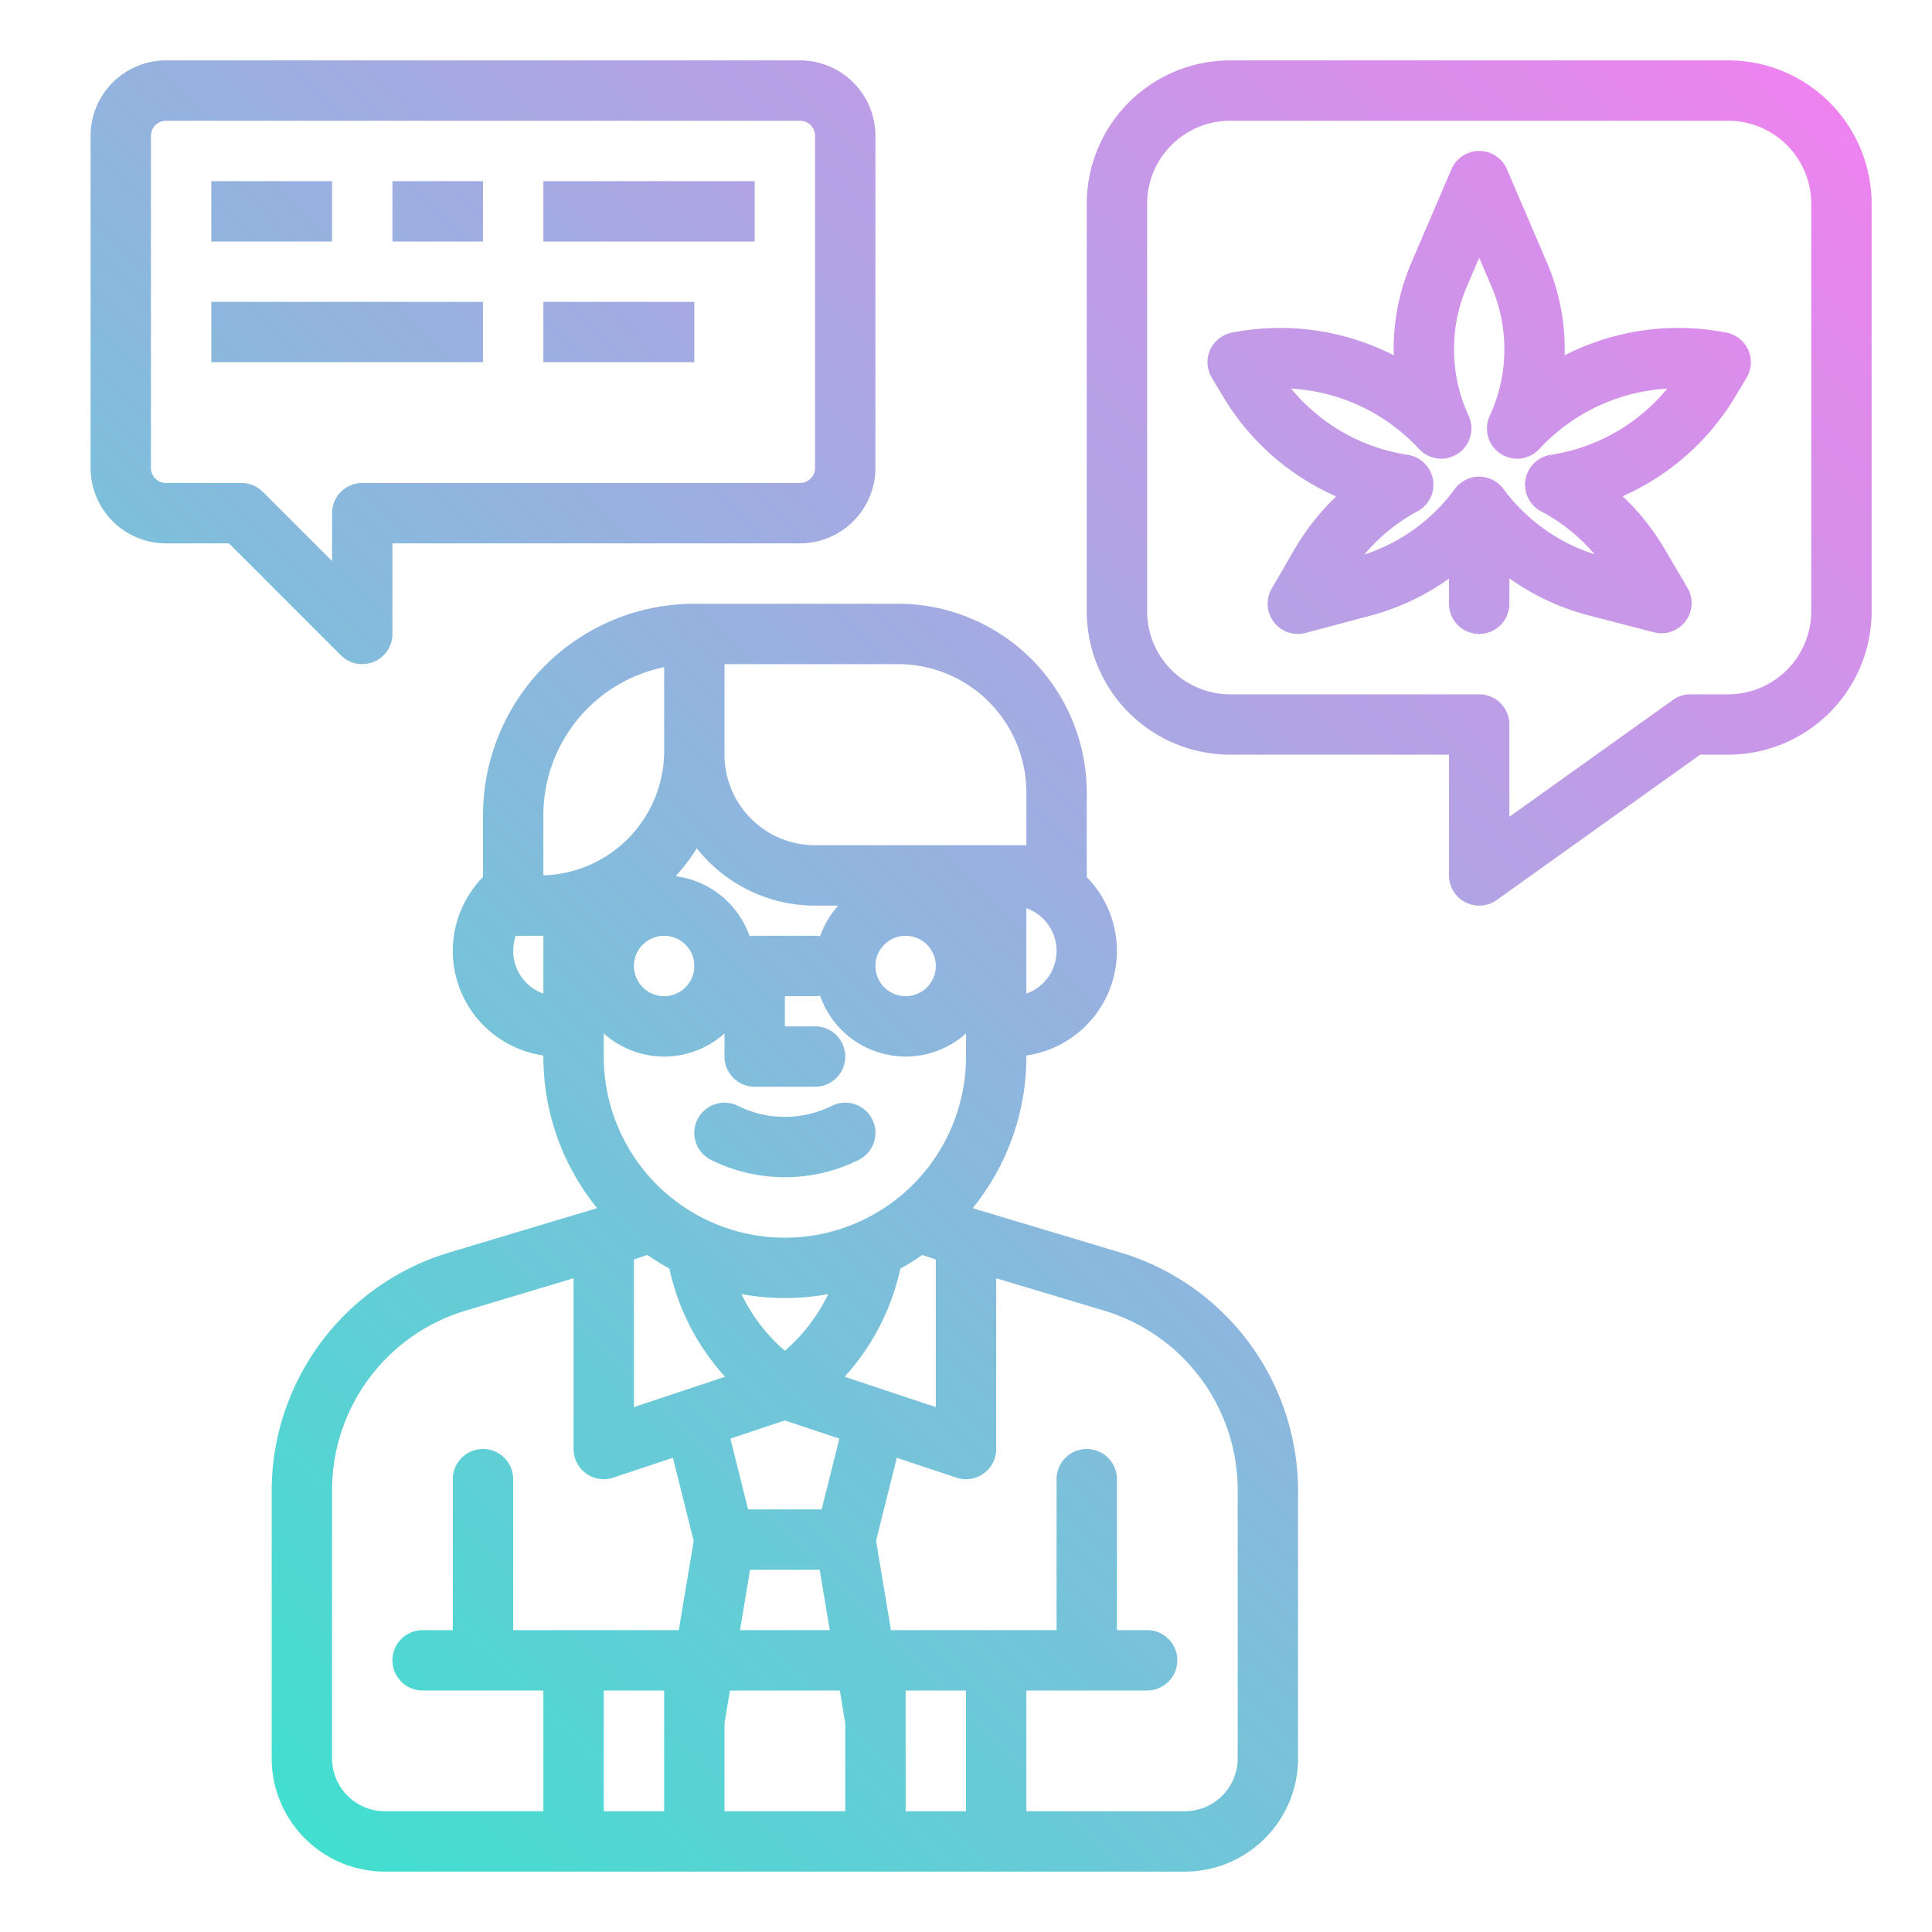 <?xml version="1.0"?>
<svg xmlns="http://www.w3.org/2000/svg" xmlns:xlink="http://www.w3.org/1999/xlink" viewBox="0 0 512 512" width="512" height="512"><defs><linearGradient id="linear-gradient" x1="15.331" y1="421.737" x2="447.391" y2="-10.324" gradientUnits="userSpaceOnUse"><stop offset="0" stop-color="#41dfd0"/><stop offset="1" stop-color="#ee83ef"/></linearGradient></defs><g id="gradient"><path d="M288,210a50.057,50.057,0,0,0-50-50H184a56.063,56.063,0,0,0-56,56v16.411a27.992,27.992,0,0,0,16,47.3V280a63.687,63.687,0,0,0,14.219,40.161l-.625.209-38.559,11.568A66,66,0,0,0,72,395.154V466a30.034,30.034,0,0,0,30,30H314a30.034,30.034,0,0,0,30-30V395.154a66,66,0,0,0-47.035-63.216l-38.549-11.565-.635-.212A63.689,63.689,0,0,0,272,280v-.29a27.977,27.977,0,0,0,15.979-47.3c.007-.136.021-.271.021-.409ZM184.666,224.819A39.937,39.937,0,0,0,216,240h6.131a24.015,24.015,0,0,0-4.8,8.12A8.043,8.043,0,0,0,216,248H200a8.043,8.043,0,0,0-1.335.12,24.06,24.06,0,0,0-19.62-15.92A49.256,49.256,0,0,0,184.666,224.819ZM240,280a23.9,23.9,0,0,0,16-6.131V280a48,48,0,0,1-96,0v-6.131a23.943,23.943,0,0,0,32,0V280a8,8,0,0,0,8,8h16a8,8,0,0,0,0-16h-8v-8h8a8.043,8.043,0,0,0,1.335-.12A24.038,24.038,0,0,0,240,280Zm-8-24a8,8,0,1,1,8,8A8.009,8.009,0,0,1,232,256ZM217.754,400H198.246l-4.688-18.753L208,376.433l14.442,4.814Zm2.135,32H196.111l2.666-16h18.446ZM196.5,342.945a63.171,63.171,0,0,0,22.983,0A46.109,46.109,0,0,1,208,357.959,45.974,45.974,0,0,1,196.5,342.945ZM168,256a8,8,0,1,1,8,8A8.009,8.009,0,0,1,168,256Zm-24,7.314A11.972,11.972,0,0,1,136.7,248h6.334c.325,0,.647-.017.971-.024Zm0-31.328V216a40.071,40.071,0,0,1,32-39.2v22.225a32.972,32.972,0,0,1-32,32.957ZM176,480H160V448h16Zm3.889-48H136V392a8,8,0,0,0-16,0v40h-8a8,8,0,0,0,0,16h32v32H102a14.015,14.015,0,0,1-14-14V395.154a49.69,49.69,0,0,1,35.633-47.891L152,338.752V384a8,8,0,0,0,10.53,7.589l15.8-5.268,5.5,22ZM168,372.9V333.766l3.569-1.19a63.959,63.959,0,0,0,5.826,3.617,61.984,61.984,0,0,0,14.76,28.656ZM224,480H192V456.662L193.444,448h29.112L224,456.662Zm-.162-115.153A62.137,62.137,0,0,0,238.6,336.2a64.18,64.18,0,0,0,5.83-3.619l3.569,1.19V372.9ZM256,480H240V448h16Zm4.678-89.51A8,8,0,0,0,264,384V338.752l28.367,8.511A49.69,49.69,0,0,1,328,395.154V466a14.015,14.015,0,0,1-14,14H272V448h32a8,8,0,0,0,0-16h-8V392a8,8,0,0,0-16,0v40H236.111l-3.946-23.676,5.5-22,15.8,5.268a8,8,0,0,0,7.208-1.1ZM216,224a24.027,24.027,0,0,1-24-24V176h46a34.038,34.038,0,0,1,34,34v14Zm56,39.314V240.686a12,12,0,0,1,0,22.628Zm-51.577,29.753a8,8,0,0,1,7.154,14.312,43.993,43.993,0,0,1-39.154,0,8,8,0,0,1,7.154-14.312A27.908,27.908,0,0,0,220.423,293.067ZM212,16H44A20.023,20.023,0,0,0,24,36v88a20.023,20.023,0,0,0,20,20H60.687l29.656,29.657A8,8,0,0,0,104,168V144H212a20.023,20.023,0,0,0,20-20V36A20.023,20.023,0,0,0,212,16Zm4,108a4,4,0,0,1-4,4H96a8,8,0,0,0-8,8v12.686L69.657,130.343A8,8,0,0,0,64,128H44a4,4,0,0,1-4-4V36a4,4,0,0,1,4-4H212a4,4,0,0,1,4,4ZM88,64H56V48H88Zm16-16h24V64H104Zm40,0h56V64H144ZM56,80h72V96H56Zm88,0h40V96H144ZM458,16H326a38.043,38.043,0,0,0-38,38V162a38.043,38.043,0,0,0,38,38h58v32a8,8,0,0,0,12.65,6.51L450.563,200H458a38.043,38.043,0,0,0,38-38V54A38.043,38.043,0,0,0,458,16Zm22,146a22.025,22.025,0,0,1-22,22H448a8,8,0,0,0-4.65,1.49L400,216.455V192a8,8,0,0,0-8-8H326a22.025,22.025,0,0,1-22-22V54a22.025,22.025,0,0,1,22-22H458a22.025,22.025,0,0,1,22,22ZM457.569,88.155a66.212,66.212,0,0,0-42.921,6,58.106,58.106,0,0,0-4.665-24.5l-10.629-24.8a8,8,0,0,0-14.708,0l-10.629,24.8a58.091,58.091,0,0,0-4.665,24.5,66.2,66.2,0,0,0-42.921-6,8,8,0,0,0-5.291,11.961l3.012,5.021a65.707,65.707,0,0,0,29.955,26.42,64.025,64.025,0,0,0-11.136,14.159l-5.953,10.273A8,8,0,0,0,346,167.731l17.234-4.587A64.065,64.065,0,0,0,384,153.333V160a8,8,0,0,0,16,0v-6.732a64.039,64.039,0,0,0,21.032,9.821l17.263,4.477a8,8,0,0,0,8.9-11.8l-6.018-10.235a64.028,64.028,0,0,0-11.165-14.03,65.714,65.714,0,0,0,29.832-26.365l3.012-5.021a8,8,0,0,0-5.291-11.961Zm-46.631,32.39a8,8,0,0,0-2.52,14.98,48.083,48.083,0,0,1,14.171,11.367,48.221,48.221,0,0,1-24.155-17.314,8,8,0,0,0-6.442-3.255h-.013a8,8,0,0,0-6.444,3.277,48.244,48.244,0,0,1-23.964,17.357A48.1,48.1,0,0,1,375.659,135.5a8,8,0,0,0-2.572-14.954,49.742,49.742,0,0,1-30.931-17.572,50.2,50.2,0,0,1,33.9,16,8,8,0,0,0,13.15-8.769,42.2,42.2,0,0,1-.479-34.255L392,68.309l3.276,7.646a42.2,42.2,0,0,1-.479,34.255,8,8,0,0,0,13.15,8.769,50.188,50.188,0,0,1,33.9-16A49.737,49.737,0,0,1,410.938,120.545Z" style="fill:url(#linear-gradient)"/></g></svg>
